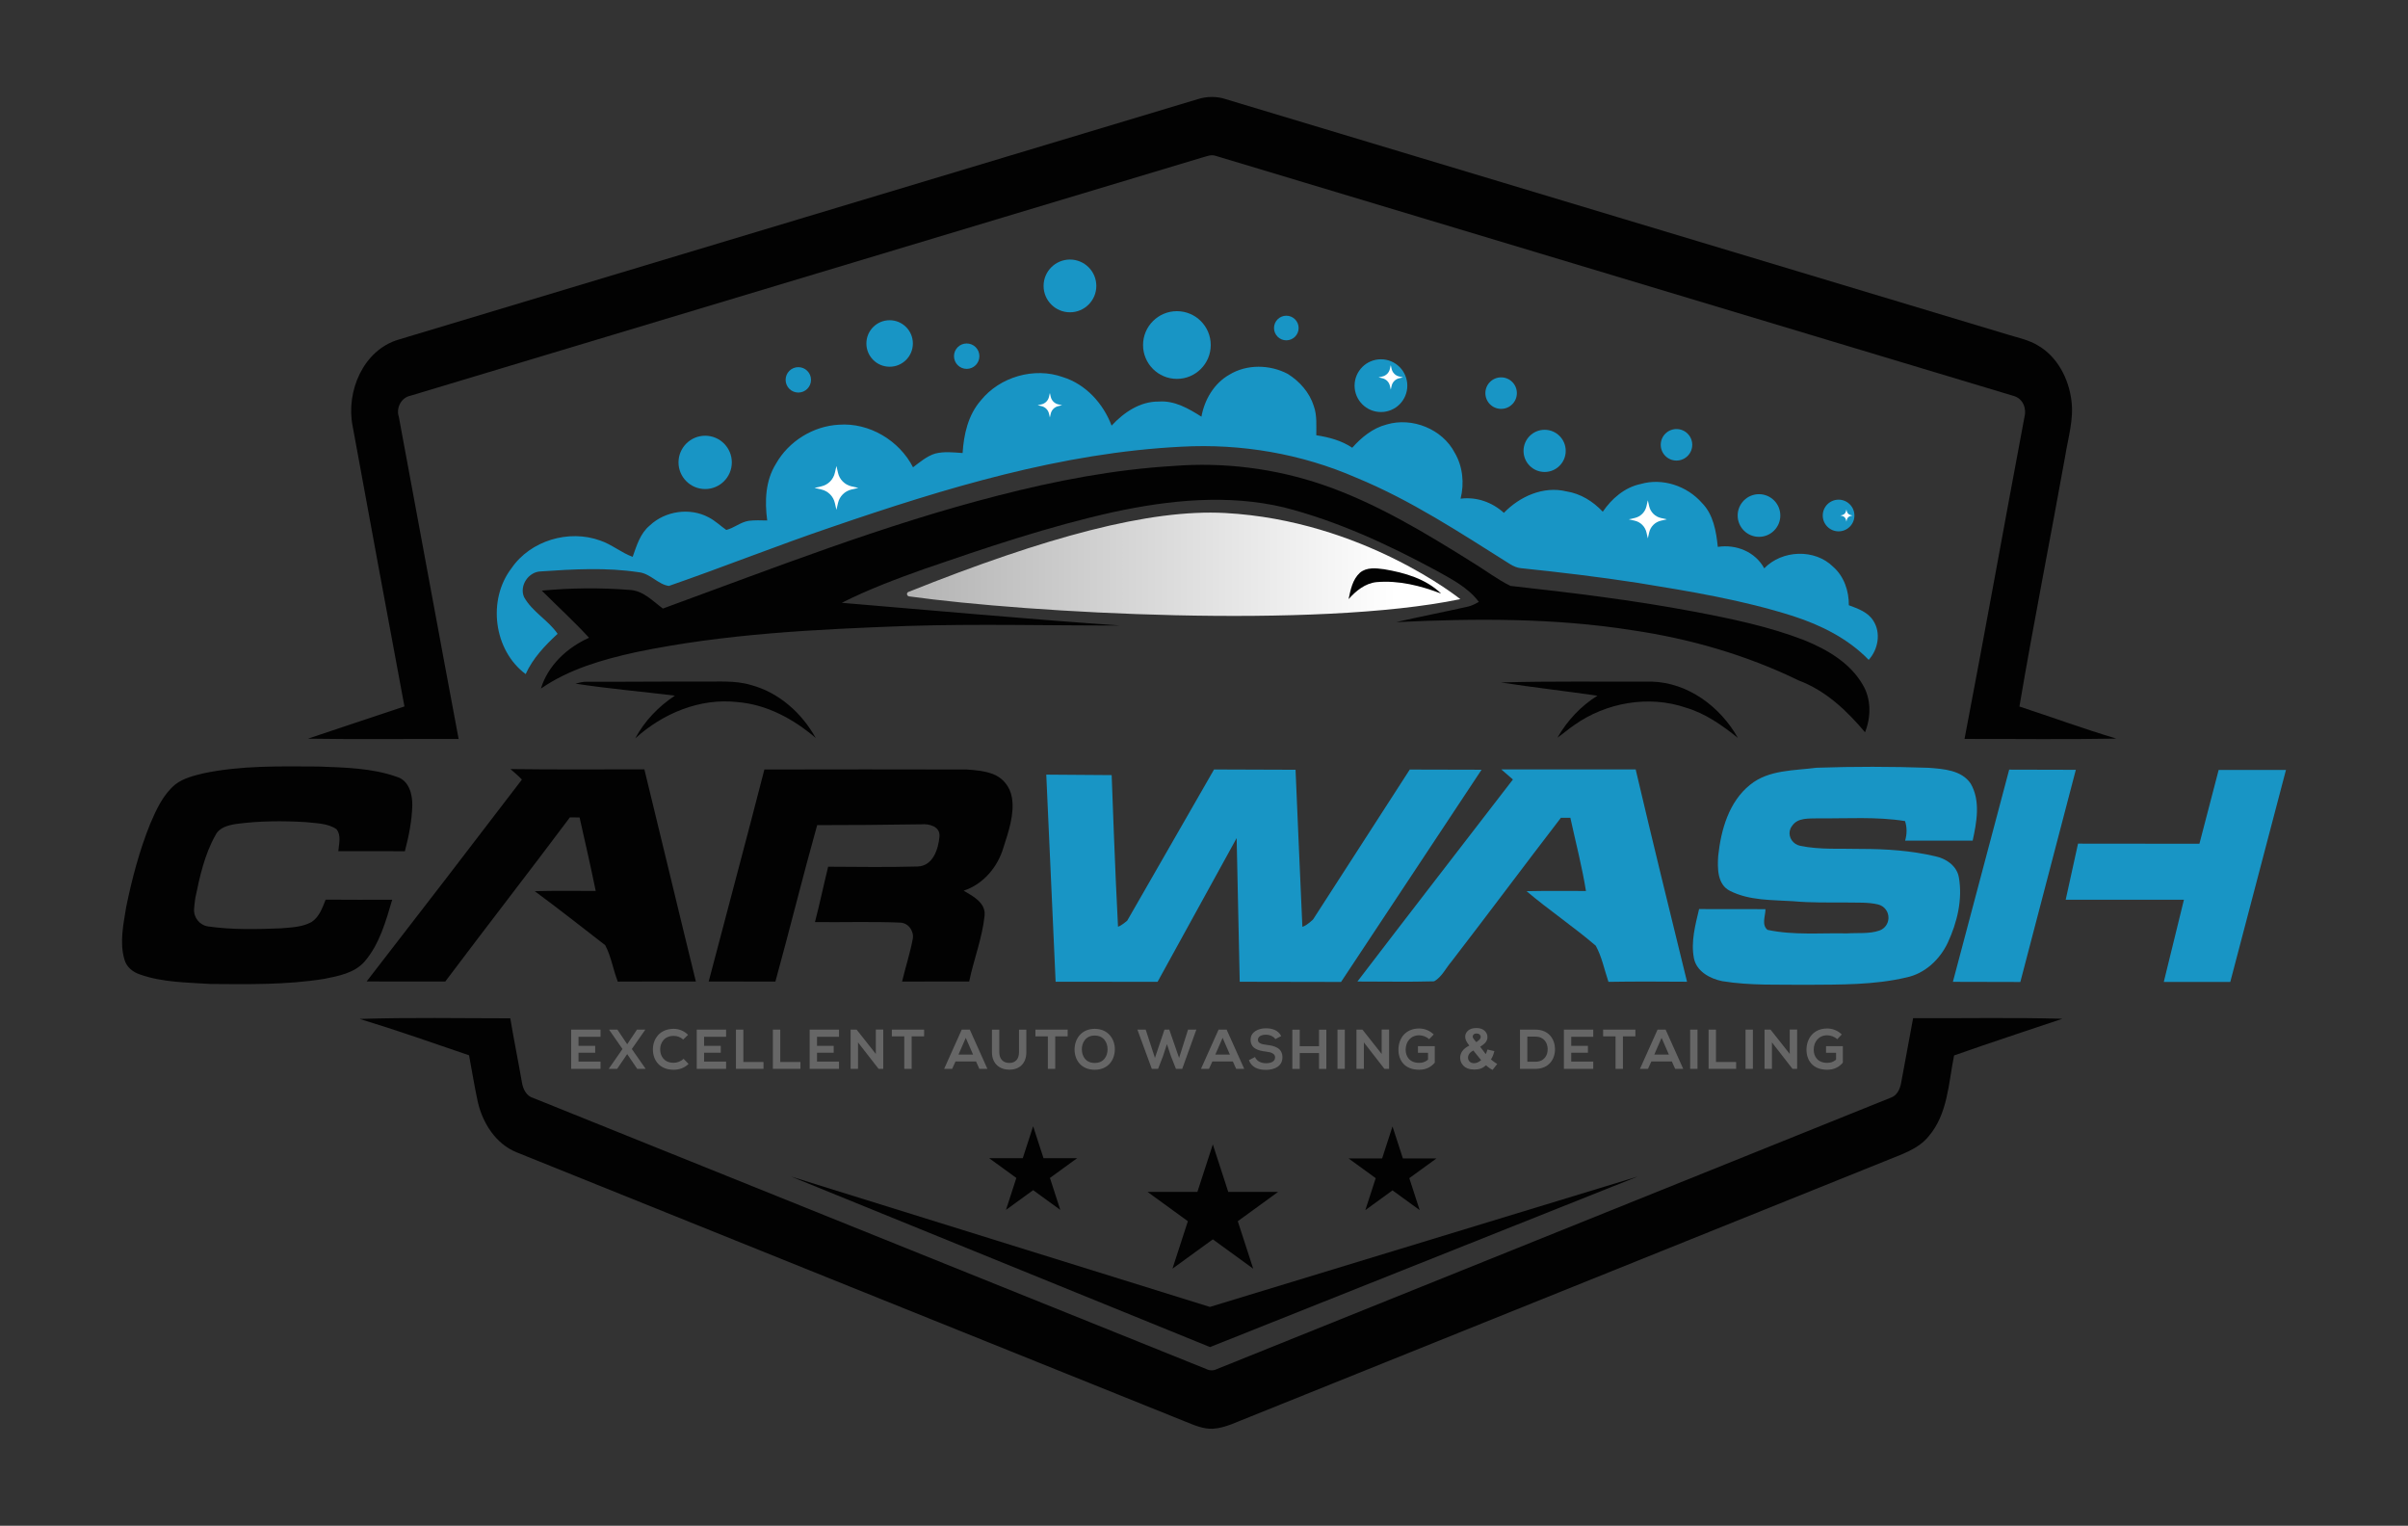 <?xml version="1.0" encoding="utf-8"?>
<!-- Generator: Adobe Illustrator 24.1.1, SVG Export Plug-In . SVG Version: 6.00 Build 0)  -->
<svg version="1.1" id="Layer_1" xmlns="http://www.w3.org/2000/svg" xmlns:xlink="http://www.w3.org/1999/xlink" x="0px" y="0px"
	 viewBox="0 0 2367.86 1500" style="enable-background:new 0 0 2367.86 1500;" xml:space="preserve">
<rect x="0" y="0" width="2367.86" height="1500" fill="#333333" stroke="none"/>
<style type="text/css">
	.st0{fill:#666666;}
	.st1{fill:#020202;}
	.st2{fill:#1895C5;}
	.st3{fill:#FFFFFF;}
	.st4{fill:url(#SVGID_1_);}
</style>
<g>
	<g>
		<g>
			<g>
				<path class="st0" d="M590.51,1050.83h-28.87c0-12.84,0-25.73,0-38.56h28.87v7.05h-21.65v8.87h16.4v6.78h-16.4v8.7h21.65V1050.83
					z"/>
				<path class="st0" d="M626.37,1012.26h7.99v0.33l-13.06,18.73l13.44,19.28v0.22h-8.15l-9.86-14.49l-9.86,14.49h-8.15v-0.22
					l13.39-19.28l-13-18.73v-0.33h7.99l9.64,14.38L626.37,1012.26z"/>
				<path class="st0" d="M677.1,1045.98c-3.97,3.91-9.09,5.73-14.65,5.73c-14.32,0-20.38-9.86-20.44-19.89
					c-0.05-10.08,6.5-20.33,20.44-20.33c5.23,0,10.19,1.98,14.16,5.89l-4.85,4.68c-2.53-2.48-5.95-3.64-9.31-3.64
					c-9.31,0-13.33,6.94-13.28,13.39c0.06,6.39,3.75,13.06,13.28,13.06c3.36,0,7.16-1.38,9.7-3.91L677.1,1045.98z"/>
				<path class="st0" d="M714,1050.83h-28.87c0-12.84,0-25.73,0-38.56H714v7.05h-21.65v8.87h16.4v6.78h-16.4v8.7H714V1050.83z"/>
				<path class="st0" d="M730.96,1012.26v31.84h19.83v6.72h-27.1v-38.56H730.96z"/>
				<path class="st0" d="M767.26,1012.26v31.84h19.83v6.72h-27.1v-38.56H767.26z"/>
				<path class="st0" d="M825.04,1050.83h-28.87c0-12.84,0-25.73,0-38.56h28.87v7.05h-21.65v8.87h16.4v6.78h-16.4v8.7h21.65V1050.83
					z"/>
				<path class="st0" d="M861.23,1012.21h7.27v38.62h-4.52v0.06l-20.27-26.06v26h-7.27v-38.56h5.89l18.9,23.91V1012.21z"/>
				<path class="st0" d="M889.21,1018.88h-12.23v-6.61c11.13,0,20.55,0,31.73,0v6.61h-12.23v31.95h-7.27V1018.88z"/>
				<path class="st0" d="M959.77,1043.56H939.6l-3.31,7.27h-7.88l17.3-38.56h7.93l17.3,38.56h-7.93L959.77,1043.56z M949.68,1020.36
					l-7.16,16.42h14.32L949.68,1020.36z"/>
				<path class="st0" d="M1009.23,1012.32v22.09c0,11.4-7,17.24-16.69,17.24c-9.26,0-17.13-5.62-17.13-17.24v-22.09h7.22v22.09
					c0,6.94,3.97,10.63,9.97,10.63c6,0,9.42-4.02,9.42-10.63v-22.09H1009.23z"/>
				<path class="st0" d="M1030.38,1018.88h-12.23v-6.61c11.13,0,20.55,0,31.73,0v6.61h-12.23v31.95h-7.27V1018.88z"/>
				<path class="st0" d="M1096.26,1031.77c-0.11,9.97-6.23,19.94-19.78,19.94s-19.83-9.75-19.83-19.89s6.5-20.33,19.83-20.33
					C1089.76,1011.49,1096.37,1021.69,1096.26,1031.77z M1063.81,1031.93c0.16,6.34,3.58,13.11,12.67,13.11
					c9.09,0,12.51-6.83,12.62-13.17c0.11-6.5-3.53-13.77-12.62-13.77C1067.39,1018.1,1063.64,1025.43,1063.81,1031.93z"/>
				<path class="st0" d="M1162.52,1050.83h-6.17l-4.79-12.12l-4.08-12.18l-4.02,12.29l-4.68,12.01h-6.17l-14.16-38.56h8.15
					l9.09,27.82l9.37-27.82h4.74l9.64,27.82l8.81-27.82h8.15L1162.52,1050.83z"/>
				<path class="st0" d="M1212.31,1043.56h-20.16l-3.31,7.27h-7.88l17.3-38.56h7.93l17.3,38.56h-7.93L1212.31,1043.56z
					 M1202.23,1020.36l-7.16,16.42h14.32L1202.23,1020.36z"/>
				<path class="st0" d="M1254.06,1021.57c-1.32-2.2-4.96-4.3-9.14-4.3c-5.4,0-7.99,2.26-7.99,5.12c0,3.36,3.97,4.3,8.59,4.85
					c8.04,0.99,15.53,3.09,15.53,12.29c0,8.59-7.6,12.29-16.2,12.29c-7.88,0-13.94-2.42-16.8-9.48l6.06-3.14
					c1.71,4.24,6.17,6.12,10.85,6.12c4.57,0,8.87-1.6,8.87-5.78c0-3.64-3.8-5.12-8.92-5.67c-7.88-0.94-15.15-3.03-15.15-11.68
					c0-7.93,7.82-11.18,14.93-11.24c6.01,0,12.23,1.71,15.15,7.66L1254.06,1021.57z"/>
				<path class="st0" d="M1297.02,1050.88v-15.59h-18.95v15.59h-7.27v-38.56h7.27v16.25h18.95v-16.25h7.22v38.56H1297.02z"/>
				<path class="st0" d="M1315.19,1050.83v-38.56h7.22v38.56H1315.19z"/>
				<path class="st0" d="M1358.65,1012.21h7.27v38.62h-4.52v0.06l-20.27-26.06v26h-7.27v-38.56h5.89l18.9,23.91V1012.21z"/>
				<path class="st0" d="M1405.31,1021.69c-2.59-2.48-6.45-3.86-9.81-3.86c-8.26,0-13.28,6.28-13.28,14.21
					c0,6.34,3.69,12.89,13.28,12.89c3.03,0,5.67-0.66,8.7-3.09v-6.83h-9.86v-6.5h16.53v16.25c-3.8,4.35-8.59,6.94-15.37,6.94
					c-14.49,0-20.38-9.53-20.38-19.67c0-10.85,6.78-20.88,20.38-20.88c5.18,0,10.36,1.98,14.32,5.89L1405.31,1021.69z"/>
				<path class="st0" d="M1472.28,1046.01l-4.57,5.84c-2.24-1.09-4.39-2.6-6.45-4.52c-1.6,1.44-3.29,2.49-5.08,3.17
					c-1.79,0.68-3.93,1.02-6.4,1.02c-4.91,0-8.61-1.38-11.08-4.14c-1.92-2.13-2.88-4.59-2.88-7.37c0-2.53,0.75-4.8,2.26-6.82
					c1.51-2.02,3.76-3.77,6.75-5.26c-1.34-1.6-2.36-3.11-3.04-4.56c-0.68-1.44-1.02-2.81-1.02-4.1c0-2.39,0.95-4.41,2.86-6.07
					c1.91-1.66,4.63-2.49,8.16-2.49c3.41,0,6.07,0.87,7.99,2.61c1.92,1.74,2.88,3.86,2.88,6.37c0,1.6-0.48,3.11-1.43,4.54
					c-0.95,1.44-2.87,3.06-5.75,4.87l5.49,7.23c0.64-1.15,1.2-2.64,1.67-4.49l6.83,1.56c-0.68,2.42-1.27,4.19-1.78,5.31
					c-0.5,1.12-1.04,2.06-1.61,2.81c0.84,0.79,1.93,1.65,3.27,2.6C1470.67,1045.09,1471.65,1045.71,1472.28,1046.01z
					 M1448.75,1032.78c-1.74,0.88-3.04,1.94-3.9,3.17c-0.86,1.24-1.29,2.5-1.29,3.79c0,1.63,0.53,2.96,1.6,3.99
					c1.07,1.03,2.5,1.55,4.29,1.55c1.18,0,2.32-0.23,3.41-0.7c1.09-0.47,2.29-1.24,3.58-2.31L1448.75,1032.78z M1451.71,1024.58
					l2.05-1.56c1.51-1.16,2.26-2.32,2.26-3.47c0-0.97-0.36-1.79-1.09-2.47c-0.73-0.68-1.71-1.02-2.95-1.02c-1.2,0-2.14,0.3-2.82,0.9
					c-0.68,0.6-1.02,1.3-1.02,2.08c0,0.93,0.57,2.06,1.72,3.39L1451.71,1024.58z"/>
				<path class="st0" d="M1529.08,1031.22c0.16,9.75-5.78,19.61-19.28,19.61c-4.74,0-10.41,0-15.15,0v-38.56c4.74,0,10.41,0,15.15,0
					C1523.02,1012.26,1528.92,1021.69,1529.08,1031.22z M1501.87,1043.83h7.93c8.76,0,12.23-6.39,12.07-12.67
					c-0.16-6.01-3.69-12.01-12.07-12.01h-7.93V1043.83z"/>
				<path class="st0" d="M1566.7,1050.83h-28.87c0-12.84,0-25.73,0-38.56h28.87v7.05h-21.65v8.87h16.4v6.78h-16.4v8.7h21.65V1050.83
					z"/>
				<path class="st0" d="M1588.62,1018.88h-12.23v-6.61c11.13,0,20.55,0,31.73,0v6.61h-12.23v31.95h-7.27V1018.88z"/>
				<path class="st0" d="M1643.98,1043.56h-20.16l-3.31,7.27h-7.88l17.3-38.56h7.93l17.3,38.56h-7.93L1643.98,1043.56z
					 M1633.89,1020.36l-7.16,16.42h14.32L1633.89,1020.36z"/>
				<path class="st0" d="M1661.98,1050.83v-38.56h7.22v38.56H1661.98z"/>
				<path class="st0" d="M1687.37,1012.26v31.84h19.83v6.72h-27.1v-38.56H1687.37z"/>
				<path class="st0" d="M1716.45,1050.83v-38.56h7.22v38.56H1716.45z"/>
				<path class="st0" d="M1759.92,1012.21h7.27v38.62h-4.52v0.06l-20.27-26.06v26h-7.27v-38.56h5.89l18.9,23.91V1012.21z"/>
				<path class="st0" d="M1806.57,1021.69c-2.59-2.48-6.45-3.86-9.81-3.86c-8.26,0-13.28,6.28-13.28,14.21
					c0,6.34,3.69,12.89,13.28,12.89c3.03,0,5.67-0.66,8.7-3.09v-6.83h-9.86v-6.5h16.53v16.25c-3.8,4.35-8.59,6.94-15.37,6.94
					c-14.49,0-20.38-9.53-20.38-19.67c0-10.85,6.78-20.88,20.38-20.88c5.18,0,10.36,1.98,14.32,5.89L1806.57,1021.69z"/>
			</g>
		</g>
		<g>
			<g>
				<path class="st1" d="M199.92,760.31c37.11-7.82,75.25-6.9,112.95-6.71c26.06,1,52.93,1.39,77.73,10.27
					c11.5,3.62,14.98,16.9,14.84,27.65c-0.39,15.37-3.42,30.54-7.32,45.38c-21.83-0.14-43.63-0.08-65.45-0.08
					c0.58-7.16,3.15-15.48-1.87-21.66c-8.77-5.96-20.05-5.68-30.24-6.9c-22.89-1.39-45.99-1.22-68.77,1.87
					c-7.52,1.28-16.2,3.42-19.88,10.91c-10.66,18.85-15.44,40.36-19.76,61.4c-0.11,0.55-0.2,1.1-0.26,1.65
					c-0.35,3.04-0.89,6.43-1.07,9.79c-0.44,8.39,5.57,15.77,13.88,16.95c23.72,3.37,47.82,2.8,71.72,1.83
					c10.05-0.89,20.74-1.14,29.79-6.1c7.71-4.93,10.8-14,14-22.08c21.83,0.22,43.65,0.11,65.45,0.08
					c-6.32,21.33-12.47,43.82-27.37,61.03c-10.02,11.19-25.59,13.98-39.62,16.82c-36.89,5.9-74.45,5.29-111.7,4.98
					c-23.25-1.53-47.13-1.48-69.32-9.35c-6.96-2.23-13.34-7.35-15.28-14.64c-4.98-16.96-1.03-34.66,1.7-51.64
					c5.71-27.81,12.97-55.43,23.61-81.8c6.07-14.14,12.72-28.9,24.86-38.89C180.49,765.02,190.43,762.65,199.92,760.31z"/>
				<path class="st1" d="M501.94,756.11c43.88,0.58,87.78,0.28,131.69,0.25c17.01,69.49,33.55,139.12,50.64,208.58
					c-25.59,0.08-51.17-0.11-76.78,0.11c-4.59-11.75-6.46-24.69-12.36-35.8c-22.97-17.85-45.91-35.78-69.27-53.09
					c19.99-0.53,39.98-0.28,59.94-0.22c-4.96-24.14-10.44-48.19-15.87-72.25c-3.17-0.06-6.35-0.08-9.52-0.11
					c-40.48,54.07-81.96,107.35-122.53,161.36c-25.78,0.08-51.56,0-77.37-0.03c51.12-65.98,102.04-132.13,152.68-198.45
					C509.76,762.65,505.75,759.48,501.94,756.11z"/>
				<path class="st1" d="M751.64,756.53c66.26-0.17,132.55-0.14,198.81,0c8.47,0.54,17.88,1.37,26.08,4.52
					c9.88,3.8,16.78,12.64,18.52,23.09c2.69,16.21-3.38,33.71-8.3,49.01c-5.68,19.27-19.79,36.17-39.17,42.51
					c9.13,5.37,21.8,11.86,20.6,24.42c-2.28,22.13-10.64,43.13-15.17,64.87c-21.99,0.08-44.02-0.08-65.98,0.08
					c3.31-14.11,7.92-27.93,10.56-42.19c0.44-2.39,0.12-4.85-0.83-7.08c-0.14-0.32-0.27-0.65-0.41-0.97
					c-0.88-2.07-2.28-3.86-4.08-5.2l-0.07-0.05c-2.02-1.5-4.45-2.38-6.97-2.48c-27.95-1.16-55.92-0.2-83.87-0.52
					c4.73-18.04,8.52-36.33,12.97-54.43c29.34,0.14,58.74,0.61,88.09-0.22c15.09-0.56,20.38-17.29,21.41-29.76
					c0.58-9.77-10.27-12.36-17.9-11.72c-34.1,0.58-73.86,0.81-102.4,0.81c-14.31,51.06-26.98,102.65-41.07,153.79
					c-21.85-0.11-43.71,0-65.59-0.06C715.06,895.45,733.79,826.1,751.64,756.53z"/>
			</g>
		</g>
		<g>
			<g>
				<path class="st2" d="M1720.92,771.56c18.29-14.92,43.15-13.84,65.29-16.76c36.78-1.25,73.58-1.22,110.36,0.06
					c14.59,1.14,32.18,2.2,41.26,15.51c9.86,16.98,5.9,37.95,1.95,56.13c-22.13-0.17-44.27,0.11-66.4-0.03
					c1.81-6.4,1.98-12.92-0.11-19.24c-28.12-4.48-56.68-2.39-85-2.67c-9.02,0.36-20.63-1.14-26.25,7.71
					c-1.09,1.42-1.73,2.94-2.06,4.5c-1.44,6.82,3.35,13.35,10.17,14.77c19.61,4.09,40,2.5,59.93,3.08c24.42,0,49.03,1.61,72.86,7.21
					c10.55,2.17,21.13,9.22,23.25,20.49c3.9,21.97-1.64,44.6-10.89,64.56c-7.85,16.57-22.55,30.37-40.84,34.13
					c-31.77,7.46-64.73,6.96-97.16,7.18c-27.92-0.33-56.07,0.95-83.72-3.56c-12.06-2.45-25.36-9.55-27.9-22.66
					c-3.09-16.23,1.39-32.52,5.09-48.22c21.74,0.03,43.52,0.11,65.29,0.08c0.03,6.51-4.12,15.4,2,20.35
					c25.61,5.48,52.09,2.92,78.09,3.48c10.45-0.71,22.05,0.69,32.01-2.83c5.11-1.8,8.62-6.55,8.83-11.96c0-0.06,0-0.11,0.01-0.17
					c0.25-6.35-4.01-11.97-10.18-13.47c-9.82-2.39-20.38-1.66-30.45-1.92c-17.71-0.11-35.44,0.36-53.09-1.28
					c-20.85-1.34-43.01-0.5-62.11-10.16c-12.58-6.26-12.39-22.33-11.61-34.33C1692.27,815.97,1700.01,788.29,1720.92,771.56z"/>
				<path class="st2" d="M1193.81,756.5l80.15,0.28c0,0,5.74,134.86,6.71,154.4c4.32-1.11,10.52-7.24,10.52-7.24l95.08-147.36
					l70.6,0.17L1318.7,965.39l-99.64-0.19l-3.03-141.24l-77.76,141.32l-100.25-0.11l-9.19-203.6l64.31,0.47
					c0,0,3.51,99.42,6.24,149.06c3.54-1.11,9.05-5.96,9.05-5.96L1193.81,756.5z"/>
				<path class="st2" d="M1476.28,756.44c44.04-0.06,88.09,0.03,132.13,0.03c16.37,69.69,33.41,139.2,50.5,208.72
					c-25.75-0.19-51.51-0.33-77.26,0.11c-4.04-11.89-6.43-24.53-12.5-35.55c-21.94-18.76-45.99-34.94-68.04-53.59
					c19.46-0.42,38.92-0.19,58.41-0.19c-3.87-24.22-10.13-48-15.34-71.97c-2.31,0-6.93-0.03-9.27-0.03
					c-36.14,46.97-71.52,94.55-107.72,141.49c-5.54,6.46-9.38,15.03-16.95,19.32c-25.14,0.75-50.31,0.11-75.45,0.19
					c50.73-66.4,101.92-132.41,152.9-198.62C1483.88,763.01,1480.07,759.73,1476.28,756.44z"/>
				<polygon class="st2" points="1975.69,756.67 2041.22,756.83 1986.66,965.44 1920.34,965.28 				"/>
				<polygon class="st2" points="2181.68,756.95 2247.86,756.95 2193.09,965.42 2127.72,965.36 2147.52,884.57 2031.26,884.57 
					2043.39,829.41 2162.75,829.53 				"/>
			</g>
		</g>
	</g>
	<g>
		<g>
			<polygon class="st1" points="1192.61,1125.11 1207.77,1171.78 1256.85,1171.78 1217.15,1200.63 1232.31,1247.3 1192.61,1218.46 
				1152.91,1247.3 1168.07,1200.63 1128.37,1171.78 1177.44,1171.78 			"/>
			<g>
				<polygon class="st1" points="1015.92,1107.27 1026.13,1138.68 1059.16,1138.68 1032.43,1158.09 1042.64,1189.51 
					1015.92,1170.09 989.2,1189.51 999.4,1158.09 972.68,1138.68 1005.71,1138.68 				"/>
				<polygon class="st1" points="1369.3,1107.47 1379.51,1138.89 1412.54,1138.89 1385.81,1158.3 1396.02,1189.72 1369.3,1170.3 
					1342.58,1189.72 1352.78,1158.3 1326.06,1138.89 1359.09,1138.89 				"/>
			</g>
		</g>
	</g>
	<g>
		<path class="st2" d="M1842.05,610.2c-5.32-8.49-15.15-11.83-24.03-15.17c0.14-13.98-4.68-28.34-15.37-37.75
			c-18.12-17.99-50.25-16.7-67.82,1.48c-8.85-16.34-27.7-23.86-45.66-21.1c-1.61-15.31-4.32-31.85-15.62-43.24
			c-14.64-16.7-38.75-24.81-60.28-18.57c-15.7,3.29-28.37,14.31-37.22,27.23c-9.58-10.19-21.83-17.82-35.78-19.99
			c-22.61-5.51-45.83,4.96-61.44,21.1c-11.64-10.5-26.89-15.92-42.6-13.92c3.79-15.06,2.2-31.6-5.71-45.07
			c-12.11-23.41-41.98-35.36-67.01-27.87c-13.56,3.48-24.69,12.58-33.8,22.86c-10.55-7.1-22.94-10.36-35.36-12.28
			c-0.06-9.58,0.84-19.46-2.45-28.65c-4.12-13.31-13.92-24.33-25.59-31.65c-17.6-9.3-40.26-9.74-57.46,0.75
			c-15.03,8.52-24.44,24.56-27.45,41.29c-12.58-7.96-26.42-16.04-41.93-14.87c-18.43-0.22-34.33,10.66-46.41,23.66
			c-8.21-21.74-25.34-40.68-47.89-47.69c-28.2-10.11-62.03-0.28-80.74,22.97c-12.42,14.25-16.73,33.3-17.87,51.67
			c-8.96-0.64-18.12-1.7-26.98,0.53c-8.3,2.56-14.95,8.38-21.77,13.5c-13.5-26.39-43.13-44.13-72.91-41.87
			c-25.36,1.31-49.45,16.34-61.92,38.45c-10.38,16.62-11.08,36.78-8.57,55.68c-6.1-0.08-12.19-0.42-18.21,0.36
			c-7.99,1.25-14.28,7.04-22.02,8.96c-5.85-4.09-11.02-9.19-17.46-12.44c-18.37-9.8-42.6-6.26-57.71,7.99
			c-9.47,7.74-12.97,19.85-16.9,30.9c-11.28-4.12-20.55-12.22-31.93-16.04c-30.79-11.19-68.6-0.03-87.23,27.26
			c-23.8,31.01-17.6,80.63,13.95,104.04c7.13-15.7,18.93-28.04,31.4-39.59c-9.3-13.59-25.06-21.66-33.07-36.28
			c-4.68-11.25,4.57-24.83,16.62-25.08c31.96-2.2,64.34-4.01,96.16,0.81c11.3,1.06,19.13,12.08,29.71,13.47
			c53.7-18.57,106.57-39.78,160.45-58.02c111.25-38.14,225.48-72.97,343.69-78.87c58.6-3.2,117.96,6.93,171.78,30.46
			c53.73,22.08,102.37,54.26,151.34,85.05c3.29,1.98,6.9,3.67,10.83,3.95c38.34,3.98,76.65,8.55,114.73,14.42
			c51.37,8.35,102.96,16.82,152.62,32.63c27.45,8.88,54.12,22.13,74.39,43.07C1846.87,638.48,1849.82,622.14,1842.05,610.2z"/>
		<circle class="st2" cx="693.41" cy="454.59" r="26.21"/>
		<circle class="st2" cx="874.8" cy="337.69" r="22.86"/>
		<circle class="st2" cx="1052.12" cy="281.1" r="25.93"/>
		<circle class="st2" cx="1357.93" cy="379.16" r="25.93"/>
		<circle class="st2" cx="1518.88" cy="443.28" r="20.74"/>
		<circle class="st2" cx="1476.1" cy="386.49" r="15.49"/>
		<circle class="st2" cx="1648.55" cy="437.31" r="15.49"/>
		<circle class="st2" cx="1729.67" cy="506.82" r="20.97"/>
		<circle class="st2" cx="1807.94" cy="506.82" r="15.57"/>
		<circle class="st2" cx="1157.28" cy="339.21" r="33.28"/>
		<circle class="st2" cx="785.01" cy="373.45" r="12.49"/>
		<circle class="st2" cx="950.58" cy="350.17" r="12.49"/>
		<circle class="st2" cx="1264.88" cy="322.49" r="12.1"/>
		<path class="st3" d="M824.03,464.86l-1.54-6.72l-1.54,6.72c-1.51,6.62-6.68,11.79-13.3,13.3l-6.72,1.54l6.72,1.54
			c6.62,1.51,11.79,6.68,13.3,13.3l1.54,6.72l1.54-6.72c1.51-6.62,6.68-11.79,13.3-13.3l6.72-1.54l-6.72-1.54
			C830.71,476.65,825.54,471.48,824.03,464.86z"/>
		<path class="st3" d="M1033.23,390.14l-0.86-3.75l-0.86,3.75c-0.84,3.69-3.73,6.58-7.42,7.42l-3.75,0.86l3.75,0.86
			c3.69,0.84,6.57,3.73,7.42,7.42l0.86,3.75l0.86-3.75c0.84-3.69,3.73-6.58,7.42-7.42l3.75-0.86l-3.75-0.86
			C1036.96,396.71,1034.07,393.83,1033.23,390.14z"/>
		<path class="st3" d="M1368.44,362.73l-0.86-3.75l-0.86,3.75c-0.84,3.69-3.73,6.58-7.42,7.42l-3.75,0.86l3.75,0.86
			c3.69,0.84,6.57,3.73,7.42,7.42l0.86,3.75l0.86-3.75c0.84-3.69,3.73-6.58,7.42-7.42l3.75-0.86l-3.75-0.86
			C1372.17,369.3,1369.28,366.42,1368.44,362.73z"/>
		<path class="st3" d="M1816.06,502.68l-0.43-1.87l-0.43,1.87c-0.42,1.85-1.86,3.29-3.71,3.71l-1.87,0.43l1.87,0.43
			c1.85,0.42,3.29,1.86,3.71,3.71l0.43,1.87l0.43-1.87c0.42-1.85,1.86-3.29,3.71-3.71l1.87-0.43l-1.87-0.43
			C1817.93,505.97,1816.48,504.53,1816.06,502.68z"/>
		<path class="st3" d="M1633.23,509.26c-5.75-1.31-10.23-5.8-11.55-11.55l-1.33-5.83l-1.33,5.83c-1.31,5.75-5.8,10.24-11.55,11.55
			l-5.83,1.33l5.83,1.33c5.75,1.31,10.23,5.8,11.55,11.55l1.33,5.83l1.33-5.83c1.31-5.75,5.8-10.23,11.55-11.55l5.83-1.33
			L1633.23,509.26z"/>
	</g>
	<linearGradient id="SVGID_1_" gradientUnits="userSpaceOnUse" x1="891.871" y1="554.76" x2="1435.98" y2="554.76">
		<stop  offset="0" style="stop-color:#B3B3B3"/>
		<stop  offset="0.884" style="stop-color:#FFFFFF"/>
	</linearGradient>
	<path class="st4" d="M893.96,586.33c117.58,16.3,399.69,32.26,542.02,2.71c0,0-95.84-77.32-231.23-84.68
		c-74.11-4.03-175.92,23.43-311.5,77.6C891.06,582.83,891.62,586,893.96,586.33z"/>
	<g>
		<g>
			<path class="st1" d="M981.38,487.22c56.46-14.53,114.01-25.64,172.28-29.09c49.72-3.98,100.2,2.39,147.39,18.57
				c52.34,18.01,99.95,46.88,146.67,76.09c12.56,7.6,24.33,16.68,37.5,23.22c60.36,6.71,120.75,14,180.46,25.28
				c36.78,6.99,73.69,14.59,108.69,28.17c22.24,9.08,44.74,22.08,57.16,43.46c8.6,14.06,8.41,32.02,2.42,47.02
				c-17.79-21.21-38.75-41.01-65.09-50.89c-51.56-25.11-107.21-41.15-163.87-49.45c-76.7-12.14-154.71-11.67-232.05-7.96
				c23.33-5.43,46.91-9.91,70.3-15.2c3.9-0.86,7.49-2.7,10.94-4.71c-10.64-14.25-26.81-22.36-41.96-30.85
				c-47.55-25.64-97.08-48.61-149.59-62.03c-55.21-13.17-112.87-7.27-167.71,4.57c-63.5,14.09-125.2,34.97-186.59,56.13
				c-27.37,9.77-54.62,19.99-80.6,33.1c91.15,7.57,182.22,16.01,273.45,22.3c-69.77,0.14-139.54-1.75-209.28,0.47
				c-89.37,3.31-179.27,7.54-267.02,25.86c-32.49,7.18-65.31,16.59-92.99,35.69c7.02-22.97,25.89-40.34,47.33-49.97
				c-14.78-16.12-30.99-30.88-46.44-46.33c28.65-2.7,57.66-2.98,86.36-0.7c13.34,0.61,22.66,10.94,32.71,18.32
				C760.72,558.52,868.91,515.96,981.38,487.22z"/>
			<path class="st1" d="M1337.24,563.09c6.65-5.6,15.81-4.54,23.83-3.45c20.1,3.37,41.01,9.35,56.04,23.92
				c-20.16-7.71-41.76-13.14-63.48-11.25c-11.25,1.14-20.32,8.6-27.53,16.73C1328.03,579.82,1329.98,569.74,1337.24,563.09z"/>
			<path class="st1" d="M565.86,672.11c3.67-0.95,7.38-1.95,11.22-1.87c37.22,0.19,74.45-0.33,111.7-0.14
				c16.62,0.31,33.63-1.5,49.83,3.4c27.37,7.35,49.83,27.51,63.48,51.98c-21.85-18.65-48.28-33.02-77.34-35.27
				c-36.78-4.06-73.17,11.3-100.12,35.75c9.16-17.09,22.86-31.38,39-42.04C631.06,679.88,598.29,677.13,565.86,672.11z"/>
			<path class="st1" d="M1475.89,670.95c49.33-1.45,98.78-0.58,148.17-0.84c35.94,1,67.63,24.72,84.83,55.32
				c-15.42-12.36-31.93-24.05-51.14-29.71c-36.55-12.5-78.51-5.01-109.8,17.15c-5.68,3.87-10.83,8.41-16.43,12.33
				c9.52-16.68,22.97-31.07,39.26-41.23C1539.17,679.44,1507.43,675.79,1475.89,670.95z"/>
		</g>
		<g>
			<path class="st1" d="M1178.05,97.4c8.88-2.73,18.32-2.87,27.17,0.06c256.61,77.34,513.3,154.4,769.91,231.72
				c9.72,2.98,19.91,5.07,28.7,10.38c19.21,11.02,30.37,32.63,33.05,54.12c2.51,18.68-3.34,36.97-6.21,55.26
				c-14.73,81.94-30.99,163.59-44.91,245.67c31.82,10.41,63.25,21.97,95.33,31.54c-49.75,0.95-99.56,0.22-149.31,0.33
				c20.18-105.21,39-210.7,58.83-315.99c2.39-8.35-1-18.01-9.63-20.96c-261.95-78.76-523.91-157.55-785.86-236.4
				c-4.57-1.5-9.13,0.86-13.5,1.89c-259.34,77.93-518.59,156.08-777.9,234c-9.22,1.81-14.48,12.11-11.53,20.82
				c19.68,105.54,38.95,211.17,58.8,316.69c-49.42-0.19-98.83,0.5-148.25-0.31c31.71-10.44,63.25-21.3,94.96-31.68
				c-17.07-91.96-34.24-183.89-51-275.9c-6.6-33.77,10.44-74.5,45.27-84.78C654.03,255.14,915.98,176.1,1178.05,97.4z"/>
			<path class="st1" d="M353.68,1001.75c49.31-1.59,98.75-0.61,148.11-0.61c3.51,21.1,7.8,42.1,11.47,63.2
				c1.11,6.51,4.37,13.31,11.25,15.2c220.64,88.81,441.3,177.62,661.91,266.52c3.17,1.56,6.85,1.59,10.05,0
				c220.8-89.01,441.69-177.82,662.5-266.77c6.46-2.03,9.41-8.66,10.5-14.81c3.98-21.16,7.88-42.35,11.75-63.5
				c48.92,0.33,97.89-0.78,146.78,0.61c-35.52,11.97-71.16,23.58-106.49,36.08c-5.48,27.01-6.13,57.38-24.92,79.37
				c-10.75,13.36-27.76,18.07-42.9,24.47c-208.42,83.8-416.75,167.85-625.16,251.65c-11.78,4.37-23.14,10.72-35.91,11.5
				c-9.58,0.45-18.6-3.65-27.28-7.13c-219.16-88.09-438.24-176.4-657.35-264.65c-20.35-8.21-33.21-28.43-38.06-49.14
				c-3.37-15.31-5.79-30.85-8.69-46.24C425.49,1025.3,389.82,1012.75,353.68,1001.75z"/>
			<polygon class="st1" points="1610.39,1156.71 1189.71,1284.89 777.87,1156.71 1189.85,1324.37 			"/>
		</g>
	</g>
</g>
</svg>
